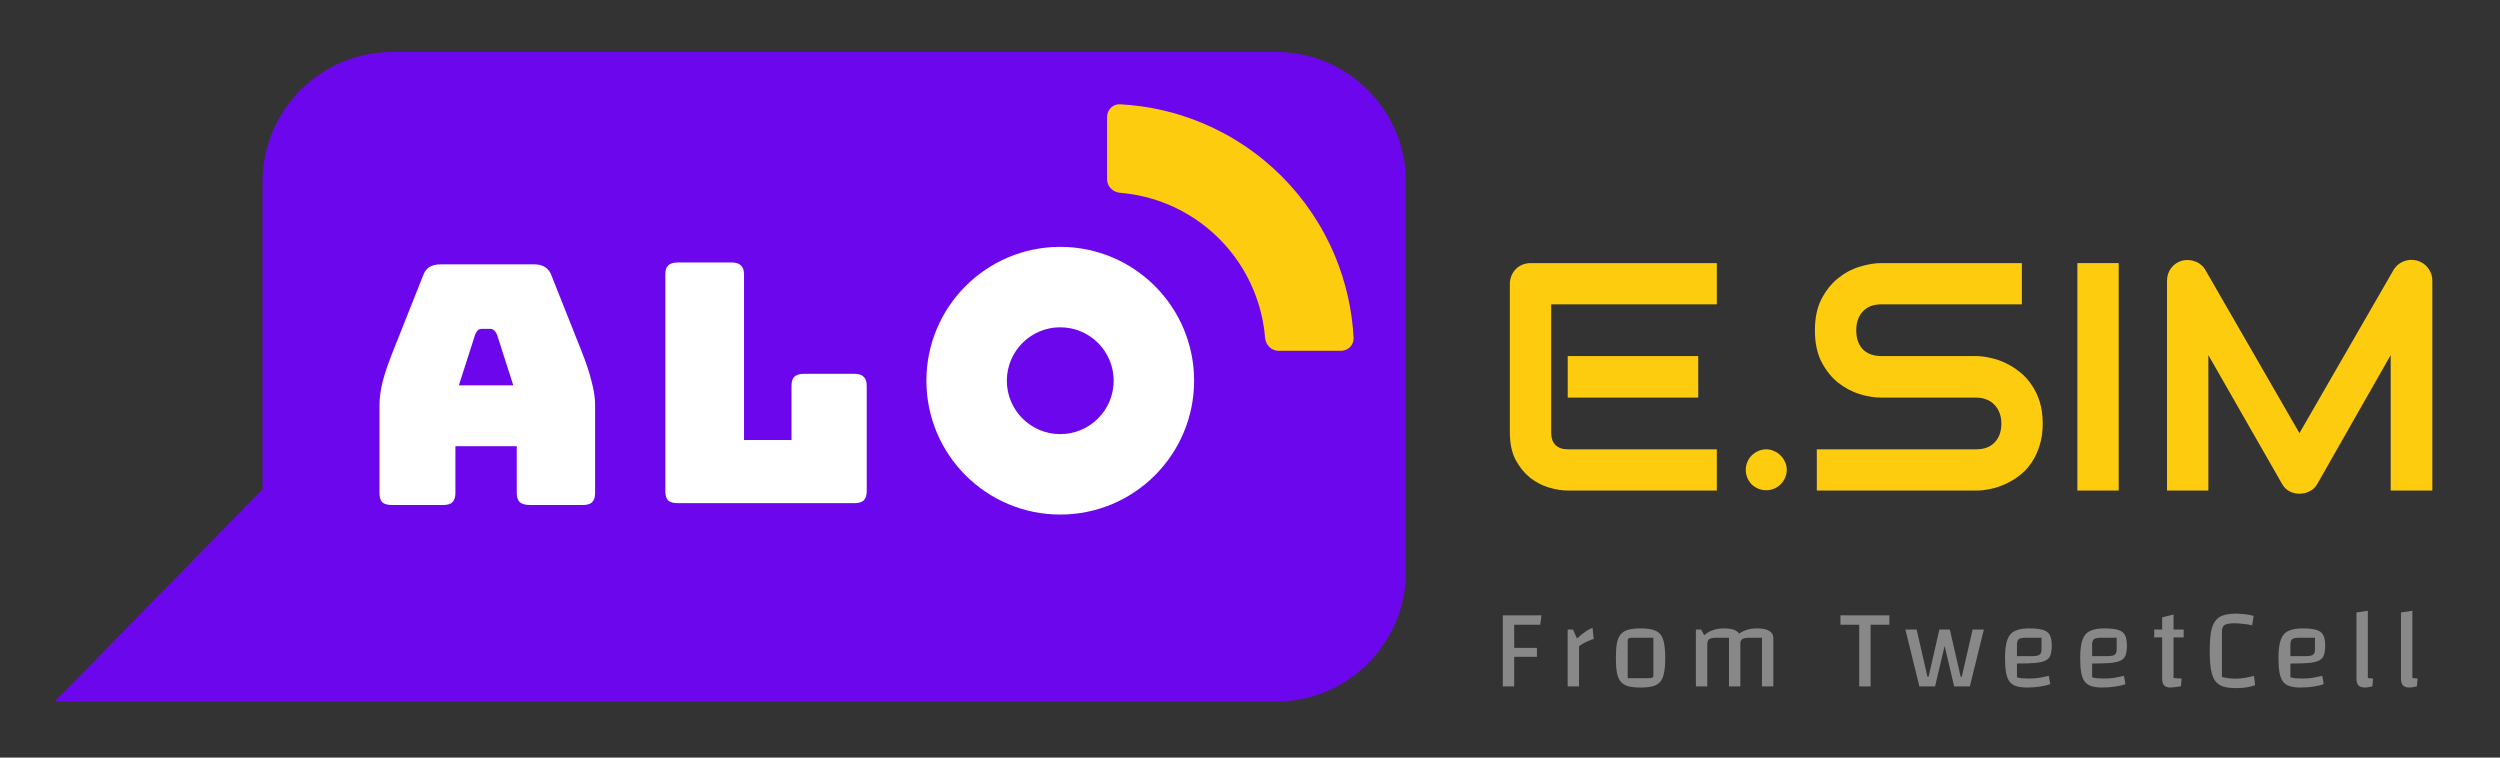 <svg width="462" height="140" viewBox="0 0 462 140" fill="none" xmlns="http://www.w3.org/2000/svg">
<rect x="0" y="0" width="462" height="140" fill="#333333" stroke="none"/>
<g clip-path="url(#clip0_6002_17967)">
<path fill-rule="evenodd" clip-rule="evenodd" d="M72.531 9.604C59.271 9.604 48.521 20.354 48.521 33.614V90.423L10.104 129.655H72.336C72.401 129.656 72.466 129.656 72.531 129.656H235.802C249.063 129.656 259.813 118.906 259.813 105.646V33.614C259.813 20.354 249.063 9.604 235.802 9.604H72.531Z" fill="#6C07ED"/>
<path d="M87.81 61.82L84.8 71.21H94.856L91.846 61.82C91.675 61.45 91.483 61.182 91.269 61.017C91.099 60.853 90.885 60.77 90.629 60.77H89.027C88.771 60.77 88.536 60.853 88.323 61.017C88.152 61.182 87.981 61.45 87.81 61.82ZM84.159 91.102C84.159 91.884 83.967 92.461 83.583 92.831C83.241 93.161 82.665 93.326 81.853 93.326H72.437C71.626 93.326 71.028 93.161 70.643 92.831C70.302 92.461 70.131 91.884 70.131 91.102V74.793C70.131 73.558 70.323 72.137 70.707 70.531C71.134 68.924 71.775 67.051 72.629 64.909L78.202 50.886C78.458 50.186 78.843 49.671 79.355 49.342C79.91 49.012 80.615 48.848 81.469 48.848H98.7C99.511 48.848 100.173 49.012 100.686 49.342C101.241 49.671 101.646 50.186 101.903 50.886L107.476 64.909C108.33 67.051 108.949 68.924 109.333 70.531C109.76 72.137 109.974 73.558 109.974 74.793V91.102C109.974 91.884 109.782 92.461 109.397 92.831C109.056 93.161 108.479 93.326 107.668 93.326H97.995C97.141 93.326 96.501 93.161 96.074 92.831C95.689 92.461 95.497 91.884 95.497 91.102V82.453H84.159V91.102Z" fill="white"/>
<path d="M220.669 70.355C220.669 84.015 209.595 95.089 195.935 95.089C182.274 95.089 171.2 84.015 171.2 70.355C171.2 56.694 182.274 45.62 195.935 45.62C209.595 45.62 220.669 56.694 220.669 70.355ZM186.064 70.355C186.064 75.806 190.484 80.225 195.935 80.225C201.386 80.225 205.805 75.806 205.805 70.355C205.805 64.903 201.386 60.484 195.935 60.484C190.484 60.484 186.064 64.903 186.064 70.355Z" fill="white"/>
<path d="M247.808 64.828C249.134 64.828 250.216 63.753 250.146 62.428C249.873 57.258 248.722 52.165 246.736 47.37C244.444 41.836 241.083 36.806 236.847 32.57C232.611 28.334 227.582 24.974 222.047 22.681C217.253 20.695 212.16 19.544 206.989 19.272C205.665 19.202 204.589 20.284 204.589 21.61L204.589 33.129C204.589 34.455 205.666 35.52 206.988 35.629C210.013 35.877 212.987 36.595 215.801 37.76C219.356 39.233 222.586 41.391 225.306 44.111C228.027 46.832 230.185 50.062 231.657 53.617C232.823 56.43 233.541 59.404 233.789 62.43C233.898 63.752 234.962 64.828 236.288 64.828L247.808 64.828Z" fill="#FECC0F"/>
<path d="M157.865 92.985H125.26C124.449 92.985 123.851 92.82 123.467 92.491C123.125 92.12 122.954 91.544 122.954 90.761V50.731C122.954 49.949 123.125 49.393 123.467 49.063C123.851 48.693 124.449 48.507 125.26 48.507H135.189C136 48.507 136.577 48.693 136.918 49.063C137.303 49.393 137.495 49.949 137.495 50.731V81.31H146.271V71.302C146.271 70.52 146.441 69.964 146.783 69.634C147.167 69.264 147.765 69.078 148.577 69.078H157.865C158.676 69.078 159.253 69.264 159.594 69.634C159.979 69.964 160.171 70.52 160.171 71.302V90.761C160.171 91.544 159.979 92.12 159.594 92.491C159.253 92.82 158.676 92.985 157.865 92.985Z" fill="white"/>
<path d="M313.833 73.477H289.715V65.798H313.833V73.477ZM317.27 90.653H289.715C288.657 90.653 287.502 90.468 286.248 90.097C284.995 89.725 283.83 89.12 282.752 88.279C281.695 87.42 280.804 86.316 280.079 84.967C279.374 83.599 279.021 81.929 279.021 79.955V52.461C279.021 51.934 279.119 51.435 279.315 50.966C279.511 50.497 279.775 50.087 280.108 49.735C280.461 49.383 280.872 49.11 281.342 48.914C281.812 48.719 282.321 48.621 282.87 48.621H317.27V56.242H286.659V79.955C286.659 80.952 286.924 81.714 287.453 82.241C287.981 82.769 288.755 83.033 289.773 83.033H317.27V90.653Z" fill="#FECC0F"/>
<path d="M330.196 86.814C330.196 87.341 330.088 87.84 329.873 88.309C329.677 88.758 329.403 89.159 329.05 89.51C328.717 89.843 328.316 90.106 327.846 90.302C327.395 90.497 326.916 90.595 326.406 90.595C325.878 90.595 325.378 90.497 324.908 90.302C324.458 90.106 324.056 89.843 323.704 89.51C323.371 89.159 323.106 88.758 322.911 88.309C322.715 87.84 322.617 87.341 322.617 86.814C322.617 86.306 322.715 85.827 322.911 85.377C323.106 84.909 323.371 84.508 323.704 84.176C324.056 83.824 324.458 83.55 324.908 83.355C325.378 83.14 325.878 83.033 326.406 83.033C326.916 83.033 327.395 83.14 327.846 83.355C328.316 83.55 328.717 83.824 329.05 84.176C329.403 84.508 329.677 84.909 329.873 85.377C330.088 85.827 330.196 86.306 330.196 86.814Z" fill="#FECC0F"/>
<path d="M377.493 78.284C377.493 79.789 377.297 81.147 376.905 82.359C376.533 83.55 376.034 84.606 375.407 85.524C374.78 86.442 374.046 87.224 373.204 87.869C372.362 88.514 371.49 89.041 370.589 89.452C369.688 89.862 368.768 90.165 367.828 90.36C366.907 90.556 366.036 90.653 365.213 90.653H335.748V83.033H365.213C366.682 83.033 367.818 82.603 368.621 81.743C369.444 80.883 369.855 79.73 369.855 78.284C369.855 77.581 369.747 76.936 369.532 76.35C369.316 75.763 369.003 75.255 368.592 74.826C368.2 74.396 367.71 74.063 367.123 73.829C366.555 73.594 365.918 73.477 365.213 73.477H347.646C346.412 73.477 345.08 73.262 343.651 72.832C342.221 72.383 340.889 71.67 339.655 70.693C338.441 69.716 337.423 68.436 336.6 66.853C335.797 65.27 335.396 63.336 335.396 61.049C335.396 58.763 335.797 56.838 336.6 55.275C337.423 53.692 338.441 52.412 339.655 51.435C340.889 50.439 342.221 49.725 343.651 49.295C345.08 48.846 346.412 48.621 347.646 48.621H373.644V56.242H347.646C346.197 56.242 345.061 56.682 344.238 57.561C343.435 58.441 343.034 59.603 343.034 61.049C343.034 62.515 343.435 63.678 344.238 64.537C345.061 65.378 346.197 65.798 347.646 65.798H365.272C366.095 65.817 366.966 65.934 367.887 66.149C368.807 66.345 369.718 66.657 370.619 67.087C371.539 67.517 372.411 68.064 373.233 68.729C374.056 69.374 374.78 70.155 375.407 71.074C376.053 71.992 376.563 73.047 376.935 74.239C377.307 75.431 377.493 76.78 377.493 78.284Z" fill="#FECC0F"/>
<path d="M391.535 90.653H383.897V48.621H391.535V90.653Z" fill="#FECC0F"/>
<path d="M449.496 90.653H441.799V65.622L428.256 89.393C427.923 89.999 427.453 90.458 426.846 90.771C426.258 91.083 425.622 91.24 424.936 91.24C424.271 91.24 423.644 91.083 423.056 90.771C422.488 90.458 422.038 89.999 421.705 89.393L408.104 65.622V90.653H400.466V51.875C400.466 50.995 400.72 50.214 401.229 49.53C401.758 48.846 402.444 48.387 403.286 48.152C403.697 48.055 404.108 48.025 404.52 48.064C404.931 48.084 405.323 48.172 405.695 48.328C406.086 48.465 406.439 48.67 406.752 48.944C407.066 49.198 407.33 49.51 407.545 49.882L424.936 80.043L442.328 49.882C442.778 49.139 443.395 48.612 444.178 48.299C444.981 47.986 445.814 47.937 446.675 48.152C447.498 48.387 448.174 48.846 448.702 49.53C449.231 50.214 449.496 50.995 449.496 51.875V90.653Z" fill="#FECC0F"/>
<path d="M279.824 121.38V126.844H277.722V113.71H284.867L284.636 115.455H279.824V119.72H284.026V121.38H279.824ZM290.692 116.337L291.427 117.997C292.057 117.423 292.597 116.988 293.045 116.694C293.493 116.386 293.914 116.162 294.306 116.022L294.516 118.081C294.222 118.165 293.907 118.284 293.57 118.438C293.234 118.578 292.912 118.733 292.604 118.901C292.31 119.069 292.043 119.244 291.805 119.426V126.844H289.704V116.337H290.692ZM303.173 127.054C302.263 127.054 301.506 126.977 300.904 126.823C300.315 126.655 299.853 126.374 299.517 125.982C299.181 125.576 298.942 125.016 298.802 124.301C298.676 123.587 298.613 122.683 298.613 121.59C298.613 120.498 298.676 119.594 298.802 118.88C298.942 118.165 299.181 117.612 299.517 117.22C299.853 116.813 300.315 116.533 300.904 116.379C301.506 116.211 302.263 116.127 303.173 116.127C304.098 116.127 304.854 116.211 305.443 116.379C306.045 116.533 306.507 116.813 306.83 117.22C307.166 117.612 307.397 118.165 307.523 118.88C307.663 119.58 307.733 120.484 307.733 121.59C307.733 122.683 307.663 123.587 307.523 124.301C307.397 125.016 307.166 125.576 306.83 125.982C306.493 126.374 306.024 126.655 305.422 126.823C304.833 126.977 304.084 127.054 303.173 127.054ZM300.799 125.331H304.539C304.945 125.331 305.211 125.296 305.338 125.226C305.478 125.156 305.548 125.016 305.548 124.805V117.85H301.807C301.415 117.85 301.149 117.885 301.009 117.955C300.869 118.025 300.799 118.165 300.799 118.375V125.331ZM313.401 126.844V116.337H314.367L314.935 117.388C315.439 116.953 315.985 116.638 316.574 116.442C317.176 116.232 317.862 116.127 318.633 116.127C319.614 116.127 320.356 116.281 320.86 116.589C321.365 116.883 321.617 117.325 321.617 117.913V126.844H319.515V117.85H317.288C316.602 117.85 316.132 117.934 315.88 118.102C315.628 118.27 315.502 118.593 315.502 119.069V126.844H313.401ZM319.515 126.844V116.337L321.028 117.388C321.533 116.953 322.079 116.638 322.668 116.442C323.27 116.232 323.956 116.127 324.727 116.127C325.707 116.127 326.45 116.281 326.954 116.589C327.459 116.883 327.711 117.325 327.711 117.913V126.844H325.609V117.85H323.382C322.696 117.85 322.226 117.934 321.974 118.102C321.722 118.27 321.596 118.593 321.596 119.069V126.844H319.515ZM345.686 115.455V126.844H343.585V115.455H340.118V113.71H349.154V115.455H345.686ZM361.13 126.844L358.651 116.337H360.332L362.328 125.058H362.538L364.535 116.337H366.615L364.03 126.844H361.13ZM354.7 126.844L352.116 116.337H354.196L356.192 125.058H356.402L358.399 116.337H360.08L357.6 126.844H354.7ZM374.603 127.054C373.805 127.054 373.139 126.97 372.607 126.802C372.075 126.634 371.654 126.346 371.346 125.94C371.052 125.534 370.842 124.981 370.716 124.28C370.59 123.566 370.527 122.669 370.527 121.59C370.527 120.204 370.66 119.111 370.926 118.312C371.192 117.514 371.647 116.953 372.292 116.631C372.95 116.295 373.84 116.127 374.96 116.127C376.067 116.127 376.922 116.218 377.524 116.4C378.14 116.582 378.568 116.904 378.806 117.367C379.044 117.815 379.163 118.452 379.163 119.279C379.163 120.007 379.086 120.596 378.932 121.044C378.792 121.478 378.498 121.815 378.049 122.053C377.615 122.277 376.971 122.431 376.116 122.515C375.276 122.585 374.148 122.62 372.733 122.62H372.103V121.254H375.507C376.193 121.254 376.655 121.17 376.894 121.002C377.146 120.834 377.272 120.512 377.272 120.035V117.85H374.477C373.805 117.85 373.342 117.934 373.09 118.102C372.852 118.27 372.733 118.593 372.733 119.069V125.163C373.041 125.247 373.37 125.31 373.721 125.352C374.071 125.38 374.491 125.394 374.981 125.394C375.542 125.394 376.095 125.359 376.641 125.289C377.188 125.205 377.846 125.072 378.617 124.89L378.89 126.423C378.372 126.62 377.727 126.774 376.957 126.886C376.2 126.998 375.416 127.054 374.603 127.054ZM388.493 127.054C387.695 127.054 387.029 126.97 386.497 126.802C385.965 126.634 385.544 126.346 385.236 125.94C384.942 125.534 384.732 124.981 384.606 124.28C384.48 123.566 384.417 122.669 384.417 121.59C384.417 120.204 384.55 119.111 384.816 118.312C385.082 117.514 385.537 116.953 386.182 116.631C386.84 116.295 387.73 116.127 388.851 116.127C389.957 116.127 390.812 116.218 391.414 116.4C392.031 116.582 392.458 116.904 392.696 117.367C392.934 117.815 393.053 118.452 393.053 119.279C393.053 120.007 392.976 120.596 392.822 121.044C392.682 121.478 392.388 121.815 391.939 122.053C391.505 122.277 390.861 122.431 390.006 122.515C389.166 122.585 388.038 122.62 386.623 122.62H385.993V121.254H389.397C390.083 121.254 390.546 121.17 390.784 121.002C391.036 120.834 391.162 120.512 391.162 120.035V117.85H388.367C387.695 117.85 387.233 117.934 386.98 118.102C386.742 118.27 386.623 118.593 386.623 119.069V125.163C386.931 125.247 387.261 125.31 387.611 125.352C387.961 125.38 388.381 125.394 388.872 125.394C389.432 125.394 389.985 125.359 390.532 125.289C391.078 125.205 391.736 125.072 392.507 124.89L392.78 126.423C392.262 126.62 391.617 126.774 390.847 126.886C390.09 126.998 389.306 127.054 388.493 127.054ZM401.123 127.054C400.604 127.054 400.212 126.928 399.946 126.676C399.694 126.409 399.568 126.01 399.568 125.478V114.089L401.669 113.563V125.289C401.865 125.303 402.075 125.324 402.299 125.352C402.524 125.366 402.811 125.38 403.161 125.394L403.035 126.823C402.601 126.907 402.229 126.963 401.921 126.991C401.613 127.033 401.347 127.054 401.123 127.054ZM398.097 117.787V116.337H403.539V117.787H398.097ZM416.746 126.613C416.228 126.809 415.689 126.949 415.128 127.033C414.568 127.117 413.917 127.159 413.174 127.159C412.194 127.159 411.388 127.054 410.758 126.844C410.141 126.62 409.658 126.255 409.308 125.751C408.957 125.233 408.712 124.532 408.572 123.65C408.432 122.753 408.362 121.632 408.362 120.288C408.362 118.915 408.432 117.787 408.572 116.904C408.726 116.008 408.985 115.307 409.35 114.803C409.714 114.285 410.218 113.921 410.863 113.71C411.521 113.5 412.362 113.395 413.384 113.395C413.678 113.395 414.015 113.416 414.393 113.458C414.785 113.486 415.163 113.535 415.528 113.605C415.906 113.661 416.221 113.738 416.473 113.836L416.2 115.56C415.85 115.476 415.465 115.405 415.044 115.349C414.624 115.293 414.225 115.251 413.847 115.223C413.468 115.195 413.16 115.181 412.922 115.181C412.109 115.181 411.521 115.279 411.157 115.476C410.793 115.658 410.611 116.092 410.611 116.778V125.1C410.975 125.198 411.367 125.275 411.787 125.331C412.222 125.387 412.663 125.415 413.111 125.415C413.699 125.415 414.281 125.366 414.855 125.268C415.444 125.17 416.004 125.044 416.536 124.89L416.746 126.613ZM425.136 127.054C424.338 127.054 423.672 126.97 423.14 126.802C422.608 126.634 422.187 126.346 421.879 125.94C421.585 125.534 421.375 124.981 421.249 124.28C421.123 123.566 421.06 122.669 421.06 121.59C421.06 120.204 421.193 119.111 421.459 118.312C421.725 117.514 422.18 116.953 422.825 116.631C423.483 116.295 424.373 116.127 425.493 116.127C426.6 116.127 427.455 116.218 428.057 116.4C428.673 116.582 429.101 116.904 429.339 117.367C429.577 117.815 429.696 118.452 429.696 119.279C429.696 120.007 429.619 120.596 429.465 121.044C429.325 121.478 429.031 121.815 428.582 122.053C428.148 122.277 427.504 122.431 426.649 122.515C425.809 122.585 424.681 122.62 423.266 122.62H422.636V121.254H426.04C426.726 121.254 427.188 121.17 427.427 121.002C427.679 120.834 427.805 120.512 427.805 120.035V117.85H425.01C424.338 117.85 423.875 117.934 423.623 118.102C423.385 118.27 423.266 118.593 423.266 119.069V125.163C423.574 125.247 423.903 125.31 424.254 125.352C424.604 125.38 425.024 125.394 425.514 125.394C426.075 125.394 426.628 125.359 427.174 125.289C427.721 125.205 428.379 125.072 429.15 124.89L429.423 126.423C428.905 126.62 428.26 126.774 427.49 126.886C426.733 126.998 425.949 127.054 425.136 127.054ZM437.576 125.289C437.702 125.303 437.85 125.324 438.018 125.352C438.2 125.366 438.375 125.38 438.543 125.394L438.417 126.823C438.137 126.907 437.885 126.963 437.66 126.991C437.45 127.033 437.24 127.054 437.03 127.054C436.512 127.054 436.119 126.928 435.853 126.676C435.601 126.409 435.475 126.01 435.475 125.478V113.185L437.576 112.87V125.289ZM445.803 125.289C445.929 125.303 446.076 125.324 446.244 125.352C446.426 125.366 446.601 125.38 446.769 125.394L446.643 126.823C446.363 126.907 446.111 126.963 445.887 126.991C445.677 127.033 445.467 127.054 445.256 127.054C444.738 127.054 444.346 126.928 444.08 126.676C443.828 126.409 443.701 126.01 443.701 125.478V113.185L445.803 112.87V125.289Z" fill="#888888"/>
</g>
<defs>
<clipPath id="clip0_6002_17967">
<rect width="461" height="139.261" fill="white" transform="translate(0.5)"/>
</clipPath>
</defs>
</svg>
